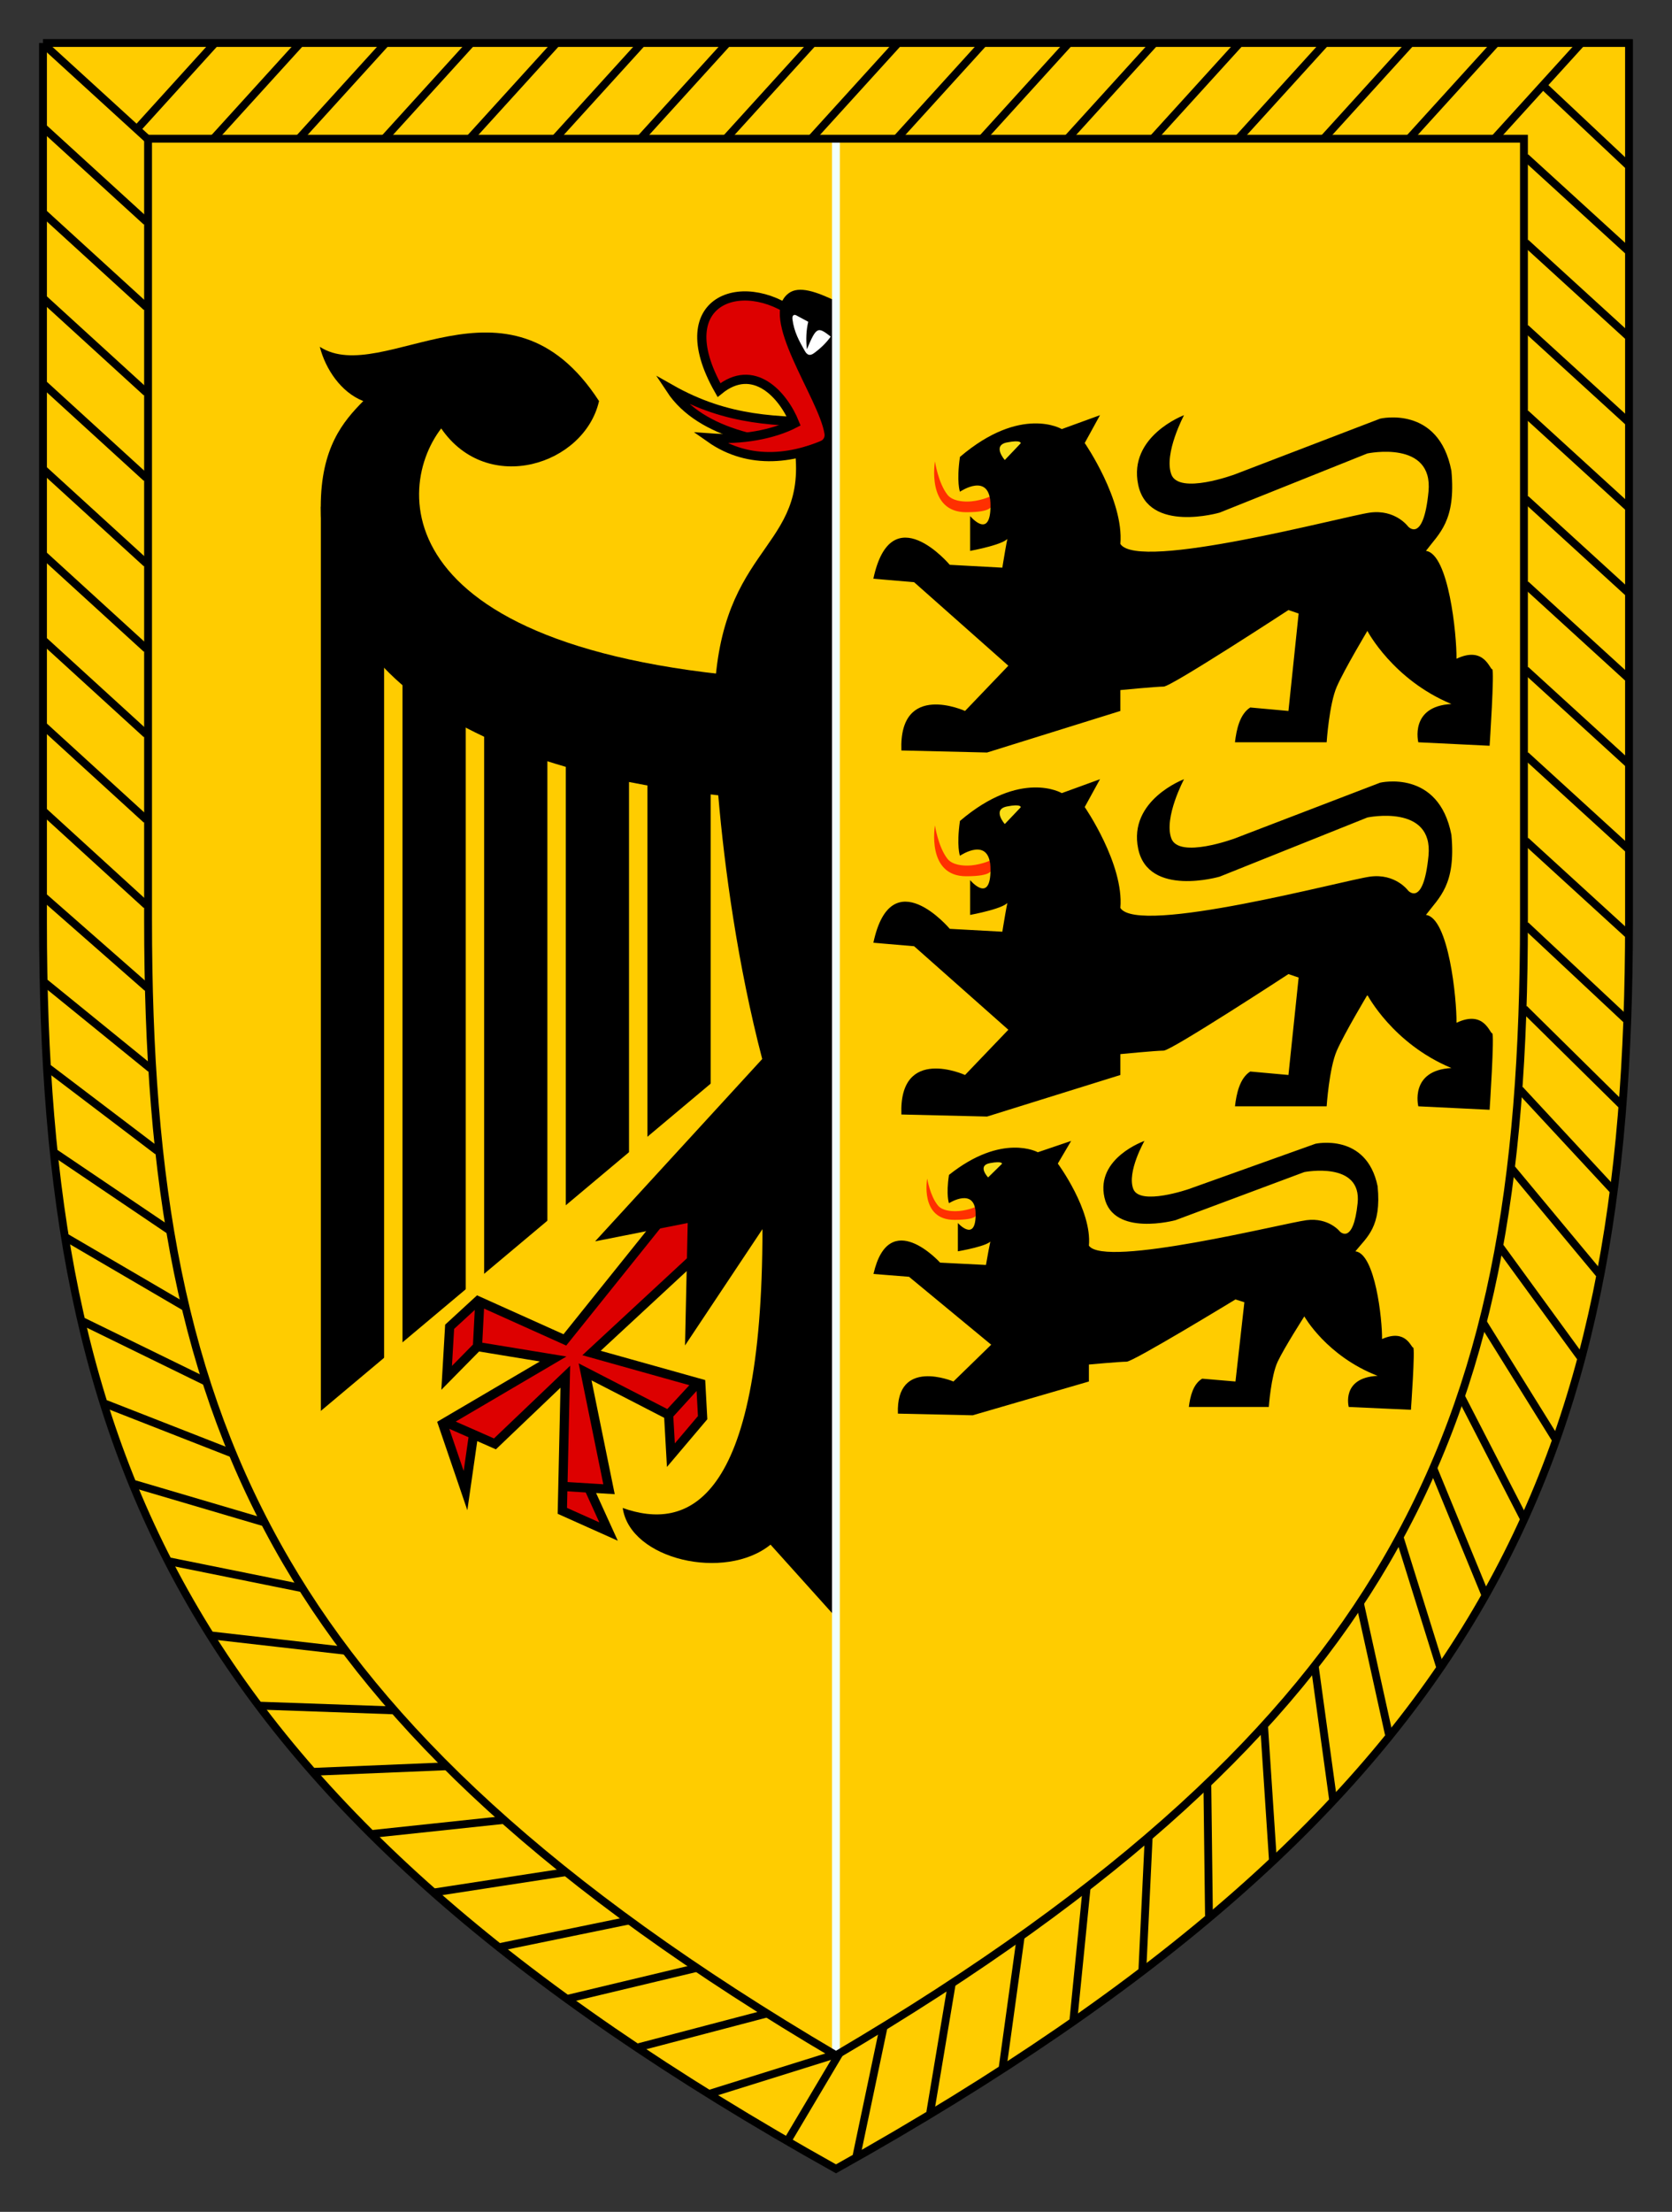 <?xml version="1.0" encoding="UTF-8" standalone="no"?>
<!-- Created with Inkscape (http://www.inkscape.org/) -->

<svg
   xmlns:dc="http://purl.org/dc/elements/1.1/"
   xmlns:cc="http://creativecommons.org/ns#"
   xmlns:rdf="http://www.w3.org/1999/02/22-rdf-syntax-ns#"
   xmlns:svg="http://www.w3.org/2000/svg"
   xmlns="http://www.w3.org/2000/svg"
   version="1.1"
   width="213.875"
   height="282.812"
   id="svg2">
  <rect width="100%" height="100%" fill="#333333" stroke="none"/>
  <defs
     id="defs4">
    <clipPath
       id="clipPath314">
      <path
         d="m 296.644,44.741 2.142,0 0,3.232 -2.142,0 0,-3.232 z"
         id="path316" />
    </clipPath>
    <clipPath
       id="clipPath330">
      <path
         d="m 296.902,37.203 1.765,0 0,2.994 -1.765,0 0,-2.994 z"
         id="path332" />
    </clipPath>
  </defs>
  <g
     transform="translate(-5.215,-5.021)"
     id="layer18"
     style="display:inline">
    <path
       d="m 10.715,10.521 0,112.375 c 0,34.569 4.492,62.639 19.531,88.156 14.636,24.834 39.734,47.739 81.906,71.281 42.172,-23.542 67.27,-46.447 81.906,-71.281 15.039,-25.518 19.531,-53.588 19.531,-88.156 l 0,-112.375 -202.875,0 z"
       id="path2990"
       style="fill:#ffcc00;fill-opacity:1;stroke:#000000;stroke-opacity:1" />
    <path
       d="m 112.152,22.771 -88,0 0,99.844 c 0,4.214 0.076,8.317 0.219,12.281 0.142,3.964 0.352,7.793 0.656,11.531 0.304,3.738 0.703,7.371 1.188,10.906 0.485,3.535 1.065,6.987 1.75,10.344 0.685,3.357 1.47,6.611 2.375,9.812 0.905,3.201 1.918,6.336 3.062,9.406 1.144,3.07 2.41,6.1 3.812,9.062 1.403,2.962 2.944,5.872 4.625,8.75 1.54,2.638 3.229,5.255 5.062,7.875 1.833,2.62 3.818,5.234 5.969,7.844 2.151,2.61 4.474,5.206 6.969,7.812 2.494,2.606 5.169,5.233 8.031,7.844 2.863,2.61 5.9,5.222 9.156,7.844 3.256,2.622 6.732,5.235 10.406,7.875 3.675,2.64 7.538,5.302 11.656,7.969 4.118,2.666 8.476,5.332 13.062,8.031 l 0,-245.031 z"
       id="path11042-1"
       style="fill:#ffcc00;fill-opacity:0.804;fill-rule:nonzero;stroke:none;display:inline" />
    <path
       d="M 10.969,10.819 24.036,22.747"
       id="path11974"
       style="fill:none;stroke:#000000;stroke-width:1px;stroke-linecap:butt;stroke-linejoin:miter;stroke-opacity:1" />
    <path
       d="M 23.948,33.368 10.881,21.444 M 23.948,44.291 10.881,32.368 M 23.948,55.215 10.881,43.292 M 23.948,66.139 10.881,54.215 M 23.948,77.062 10.881,65.139 M 23.948,87.986 10.881,76.063 M 23.948,98.91 10.881,86.987 m 13.067,22.847 -13.067,-11.923 m 13.067,22.847 -13.067,-11.923 M 24.061,131.324 10.881,119.758 M 24.493,141.659 10.973,130.676 m 14.411,21.532 -13.993,-10.62 m 15.398,20.676 -14.507,-9.798 m 16.512,19.624 -15.069,-8.808 m 17.751,18.354 -15.648,-7.65 m 19.063,16.864 -16.201,-6.34 M 39.065,199.687 22.386,194.77 M 43.99,208.115 26.947,204.673 m 22.686,11.444 -17.279,-1.976 m 23.277,9.573 -17.079,-0.602 m 23.88,7.744 -16.985,0.705 m 24.268,6.156 -16.788,1.783 m 24.777,4.881 -16.814,2.586 m 24.847,3.598 -16.46,3.381 m 25.271,2.646 -16.586,3.961 m 25.343,1.921 -16.368,4.296 m 25.88,0.7 -16.707,5.221 m 16.455,-5.073 -6.546,11.017 m 12.277,-14.704 -3.514,16.708 m 12.216,-22.206 -2.793,16.69 m 11.594,-22.632 -2.325,16.86 m 10.758,-23.173 -1.708,17.073 m 9.629,-23.402 -0.807,16.971 m 8.305,-23.867 0.21,17.045 m 7.039,-24.472 1.133,17.235 m 5.321,-24.969 2.369,17.232 m 3.42,-25.155 3.735,16.924 m 1.351,-25.269 5.157,16.52 m -0.821,-25.263 6.575,16.001 m -3,-25.12 7.929,15.394 m -5.097,-24.846 9.163,14.729 m -7.024,-24.466 10.237,14.044 m -8.716,-24.018 11.132,13.382 m -10.142,-23.55 11.852,12.775 m -11.304,-23.104 12.415,12.248 m -12.234,-22.926 12.854,12.028 m -12.85,-22.84 13.054,11.922 m -13.054,-22.846 13.067,11.923 m -13.067,-22.847 13.067,11.923 m -13.067,-22.847 13.067,11.923 m -13.067,-22.847 13.067,11.923 m -13.067,-22.847 13.067,11.923 m -13.067,-22.847 13.067,11.923 m -13.067,-22.847 13.067,11.923 m -13.067,-22.847 13.067,11.923 m -10.895,-21.162 10.895,10.238 M 196.355,22.78 207.342,10.687 M 185.431,22.78 196.418,10.687 M 174.507,22.78 185.494,10.687 M 163.583,22.78 174.571,10.687 M 152.66,22.78 163.647,10.687 M 141.736,22.78 152.723,10.687 M 130.812,22.78 141.799,10.687 M 119.889,22.78 130.876,10.687 M 108.965,22.78 119.952,10.687 M 98.041,22.78 109.028,10.687 M 87.118,22.78 98.105,10.687 M 76.194,22.78 87.181,10.687 M 65.27,22.78 76.257,10.687 M 54.346,22.78 65.333,10.687 M 43.423,22.78 54.41,10.687 M 32.499,22.78 43.486,10.687 M 22.849,21.395 32.562,10.687"
       id="path2383"
       style="fill:#ffffff;fill-opacity:1;stroke:#000000;stroke-width:1px;stroke-linecap:butt;stroke-linejoin:miter;stroke-opacity:1" />
  </g>
  <g
     id="layer19"
     style="display:inline">
    <path
       d="m 85.781,49.75 c 3.883,5.884 13.024,7.458 20.938,7.281 l -0.062,-3 C 99.39,53.855 93.165,53.927 85.781,49.75 z"
       id="path11397"
       style="fill:#dd0000;stroke:#000000;stroke-width:1.177;stroke-miterlimit:5" />
    <path
       d="m 106.938,54.375 -4.406,-13.562 c -6.854,-6.001 -17.358,-2.881 -10.562,9.062 4.413,-3.589 8.217,0.573 9.688,4.25 -2.765,1.441 -6.841,2.169 -10.812,1.875 4.99,3.507 10.912,2.795 16.094,0.125 l 0,-1.75 z"
       id="path12567"
       style="fill:#dd0000;stroke:#000000;stroke-width:1.177;stroke-miterlimit:5" />
    <path
       d="M 41.042,180.998 V 64.798 h 8.09 V 180.998 H 51.485 V 83.92 h 8.09 V 180.998 h 2.353 V 92.745 h 8.09 V 180.998 h 2.353 V 95.687 h 8.09 V 180.998 h 2.353 V 95.687 h 8.09 V 180.998"
       id="path11402" />
    <path
       d="m 106.938,125.104 v 56.305 H 39.836"
       id="path11404"
       style="fill:#ffcc00" />
    <path
       d="m 86.728,153.287 -14.474,18.033 -11.12,-5.001 -3.618,3.324 -0.382,6.531 3.942,-4.001 0.294,-5.648 -0.294,5.648 9.678,1.589 -14.12,8.296 2.912,8.531 1.03,-7.178 -3.677,-1.618 6.413,2.824 9.002,-8.59 -0.382,17.151 5.913,2.648 -2.53,-5.56 -3.177,-0.206 5.766,0.353 -3.059,-15.003 10.679,5.501 3.56,-3.913 -3.56,3.854 0.294,5.207 4.06,-4.795 -0.235,-4.354 L 75.666,172.996 92.876,157.052"
       id="path11406"
       style="fill:#dd0000;stroke:#000000;stroke-width:1.177;stroke-miterlimit:5" />
    <path
       d="m 106.938,87.156 c -57.117,-1.489 -56.872,-24.097 -50.5,-32.375 5.942,8.649 18.334,4.649 20.188,-3.5 -11.738,-18.092 -27.629,-1.701 -35.719,-6.938 0.735,2.854 2.709,5.82 5.562,6.938 -2.559,2.589 -5.438,5.941 -5.438,13.531 0,24.917 25.78,34.257 50.844,36.875 0.794,9.296 2.507,21.79 5.625,33.719 l -21.375,23.312 11.844,-2.344 -0.344,15.656 9.906,-14.875 c 0,35.463 -9.785,38.539 -17.875,35.656 0.941,6.619 13.111,9.394 18.906,4.688 l 8.375,9.312 0,-119.656 z"
       id="path12547" />
    <path
       d="m 106.938,38.5 c -2.491,-1.187 -4.727,-2.001 -6.062,-1 -4.001,3.001 3.888,13.411 4.594,18 0.235,1.677 -3.719,1.189 -3.719,2.719 1.118,12.561 -10.406,11.698 -10.406,32.938 l 15.594,4.781 0,-57.438 z"
       id="path12533" />
    <path
       d="m 101.842,40.314 c -0.256,-0.135 -0.535,-0.003 -0.477,0.485 0.2,1.642 0.883,2.845 1.58,4.068 0.256,0.447 0.58,0.727 1.18,0.288 0.812,-0.594 1.556,-1.297 2.139,-2.118 -1.641,-1.259 -1.818,-1.333 -3.048,1.621 -0.144,-1.197 -0.088,-2.471 0.171,-3.515"
       id="path11414"
       style="fill:#ffffff" />
    <path
       d="m 106.93,17.75 88,0 0,99.844 c 0,4.214 -0.076,8.317 -0.219,12.281 -0.142,3.964 -0.352,7.793 -0.656,11.531 -0.304,3.738 -0.703,7.371 -1.188,10.906 -0.485,3.535 -1.065,6.987 -1.75,10.344 -0.685,3.357 -1.47,6.611 -2.375,9.812 -0.905,3.201 -1.918,6.336 -3.062,9.406 -1.144,3.07 -2.41,6.1 -3.812,9.062 -1.403,2.962 -2.945,5.872 -4.625,8.75 -1.54,2.638 -3.229,5.255 -5.062,7.875 -1.833,2.62 -3.818,5.234 -5.969,7.844 -2.151,2.61 -4.474,5.206 -6.969,7.812 -2.494,2.606 -5.169,5.233 -8.031,7.844 -2.863,2.61 -5.9,5.222 -9.156,7.844 -3.256,2.622 -6.732,5.235 -10.406,7.875 -3.675,2.64 -7.538,5.302 -11.656,7.969 -4.118,2.666 -8.476,5.332 -13.062,8.031 l 0,-245.031 z"
       id="path11042-16"
       style="opacity:0.801;fill:#ffffff;fill-opacity:1;fill-rule:nonzero;stroke:none;display:inline" />
  </g>
  <g
     id="layer21"
     style="display:inline">
    <path
       d="m 106.93,17.75 88,0 0,99.844 c 0,4.214 -0.076,8.317 -0.219,12.281 -0.142,3.964 -0.352,7.793 -0.656,11.531 -0.304,3.738 -0.703,7.371 -1.188,10.906 -0.485,3.535 -1.065,6.987 -1.75,10.344 -0.685,3.357 -1.47,6.611 -2.375,9.812 -0.905,3.201 -1.918,6.336 -3.062,9.406 -1.144,3.07 -2.41,6.1 -3.812,9.062 -1.403,2.962 -2.945,5.872 -4.625,8.75 -1.54,2.638 -3.229,5.255 -5.062,7.875 -1.833,2.62 -3.818,5.234 -5.969,7.844 -2.151,2.61 -4.474,5.206 -6.969,7.812 -2.494,2.606 -5.169,5.233 -8.031,7.844 -2.863,2.61 -5.9,5.222 -9.156,7.844 -3.256,2.622 -6.732,5.235 -10.406,7.875 -3.675,2.64 -7.538,5.302 -11.656,7.969 -4.118,2.666 -8.476,5.332 -13.062,8.031 l 0,-245.031 z"
       id="path11042"
       style="fill:#ffcc00;fill-opacity:1;fill-rule:nonzero;stroke:none;display:inline" />
    <g
       transform="matrix(0.504,0,0,0.642,93.827,8.485)"
       id="g1337">
      <g
         id="g1339">
        <path
           d="m 61.464,227.997 c -0.053,-0.388 -0.111,-0.803 -0.111,-0.803 0,0 -2.435,0.812 -5.078,0.812 -0.935,0 -3.258,-0.067 -4.372,-1.118 -2.036,-1.923 -2.745,-5.388 -2.745,-5.388 0,0 -1.953,8.234 6.913,8.234 6.066,0 5.483,-1.08 5.483,-1.08 0,0 -0.044,-0.318 -0.091,-0.657 z"
           id="path1341"
           style="fill:#ff3000" />
      </g>
      <path
         d="m 35.528,240.505 9.019,0.563 20.856,13.528 -9.583,7.327 c 0,0 -14.655,-4.874 -14.092,6.399 l 18.966,0.332 29.507,-6.731 0,-3.382 c 0,0 7.892,-0.564 9.583,-0.564 1.689,0 27.617,-12.399 27.617,-12.399 l 2.256,0.564 -2.256,15.781 -8.454,-0.562 c -2.32,1.082 -3.049,3.558 -3.382,5.636 l 20.292,0 c 0,0 0.562,-6.2 2.254,-9.02 1.69,-2.817 6.765,-9.019 6.765,-9.019 0,0 5.636,7.893 18.599,11.838 -9.319,0.362 -7.325,6.2 -7.325,6.2 l 15.781,0.562 c 0,0 1.126,-12.399 0.562,-12.399 -0.562,0 -1.79,-3.812 -7.891,-1.691 0.066,-3.847 -1.725,-17.008 -6.764,-17.472 2.919,-2.853 6.665,-4.842 5.636,-12.965 -2.817,-10.709 -15.781,-8.454 -15.781,-8.454 l -32.128,9.018 c 0,0 -12.399,3.382 -14.092,0 -1.689,-3.382 2.82,-9.581 2.82,-9.581 0,0 -12.4,3.382 -10.146,11.272 2.256,7.891 18.036,4.509 18.036,4.509 l 32.693,-9.582 c 0,0 14.652,-2.254 13.526,6.2 -1.126,8.455 -4.51,5.637 -4.51,5.637 0,0 -2.816,-2.819 -8.453,-2.255 -5.638,0.565 -51.293,9.582 -55.239,5.073 0.83,-7.095 -7.89,-16.346 -7.89,-16.346 l 3.381,-4.509 -8.455,2.254 c 0,0 -9.019,-3.945 -22.546,4.51 -0.793,4.077 0,5.636 0,5.636 0,0 6.765,-3.382 6.765,2.255 0,5.636 -4.51,1.692 -4.51,1.692 l 0,5.636 c 0,0 8.456,-1.128 8.456,-2.256 0,-1.126 -1.326,4.974 -1.326,4.974 l -11.638,-0.464 c 0,0 -12.965,-11.273 -16.911,2.254 z"
         id="path552_3_" />
      <g
         id="g1344">
        <path
           d="m 68.14,218.567 -3.524,2.712 c 0,0 -2.861,-2.36 0.474,-2.847 3.253,-0.475 3.05,0.135 3.05,0.135 z"
           id="path1346"
           style="fill:#f9dd16" />
      </g>
    </g>
    <g
       transform="matrix(0.47,0,0,0.642,101.6,8.485)"
       id="g1348">
      <g
         id="g1350">
        <path
           d="m 53.419,159.162 c -0.066,-0.477 -0.137,-0.986 -0.137,-0.986 0,0 -2.993,0.998 -6.243,0.998 -1.149,0 -4.006,-0.083 -5.375,-1.375 -2.503,-2.364 -3.375,-6.625 -3.375,-6.625 0,0 -2.401,10.125 8.5,10.125 7.458,0 6.742,-1.328 6.742,-1.328 0,0 -0.054,-0.392 -0.112,-0.809 z"
           id="path1352"
           style="fill:#ff3000" />
      </g>
      <path
         d="m 21.528,174.542 11.089,0.693 25.644,16.634 -11.783,9.009 c 0,0 -18.019,-5.992 -17.327,7.869 l 23.321,0.408 36.281,-8.277 0,-4.158 c 0,0 9.703,-0.693 11.783,-0.693 2.077,0 33.958,-15.246 33.958,-15.246 l 2.773,0.693 -2.773,19.404 -10.396,-0.691 c -2.853,1.331 -3.749,4.375 -4.158,6.93 l 24.951,0 c 0,0 0.691,-7.623 2.771,-11.09 2.078,-3.465 8.317,-11.089 8.317,-11.089 0,0 6.93,9.704 22.868,14.556 -11.458,0.445 -9.007,7.623 -9.007,7.623 l 19.404,0.691 c 0,0 1.385,-15.246 0.692,-15.246 -0.692,0 -2.201,-4.688 -9.703,-2.079 0.082,-4.729 -2.12,-20.913 -8.316,-21.483 3.589,-3.507 8.195,-5.953 6.93,-15.941 -3.464,-13.167 -19.404,-10.395 -19.404,-10.395 l -39.504,11.088 c 0,0 -15.246,4.158 -17.327,0 -2.077,-4.158 3.467,-11.781 3.467,-11.781 0,0 -15.247,4.158 -12.476,13.861 2.773,9.701 22.177,5.543 22.177,5.543 l 40.199,-11.781 c 0,0 18.017,-2.771 16.632,7.624 -1.385,10.396 -5.545,6.931 -5.545,6.931 0,0 -3.463,-3.467 -10.395,-2.773 -6.932,0.695 -63.068,11.782 -67.92,6.238 1.02,-8.724 -9.701,-20.098 -9.701,-20.098 l 4.158,-5.545 -10.396,2.771 c 0,0 -11.089,-4.851 -27.722,5.545 -0.976,5.014 0,6.931 0,6.931 0,0 8.318,-4.159 8.318,2.772 0,6.93 -5.546,2.08 -5.546,2.08 l 0,6.93 c 0,0 10.397,-1.387 10.397,-2.773 0,-1.385 -1.631,6.115 -1.631,6.115 L 42.321,171.771 c 0,0 -15.941,-13.861 -20.793,2.771 z"
         id="path552_2_" />
      <g
         id="g1355">
        <path
           d="m 61.627,147.568 -4.333,3.334 c 0,0 -3.517,-2.902 0.583,-3.5 4,-0.584 3.75,0.166 3.75,0.166 z"
           id="path1357"
           style="fill:#f9dd16" />
      </g>
    </g>
    <g
       transform="matrix(0.47,0,0,0.642,102.07,8.485)"
       id="g1359">
      <g
         id="g1361">
        <path
           d="m 52.419,86.662 c -0.066,-0.476 -0.137,-0.986 -0.137,-0.986 0,0 -2.993,0.998 -6.243,0.998 -1.149,0 -4.006,-0.083 -5.375,-1.375 -2.503,-2.364 -3.375,-6.625 -3.375,-6.625 0,0 -2.401,10.125 8.5,10.125 7.458,0 6.742,-1.328 6.742,-1.328 0,0 -0.054,-0.391 -0.112,-0.808 z"
           id="path1363"
           style="fill:#ff3000" />
      </g>
      <path
         d="m 20.528,102.042 11.089,0.693 25.644,16.634 -11.783,9.009 c 0,0 -18.019,-5.993 -17.327,7.869 l 23.321,0.408 36.281,-8.277 0,-4.158 c 0,0 9.703,-0.693 11.783,-0.693 2.077,0 33.958,-15.247 33.958,-15.247 l 2.773,0.693 -2.773,19.405 -10.396,-0.692 c -2.853,1.332 -3.749,4.375 -4.158,6.93 l 24.951,0 c 0,0 0.691,-7.624 2.771,-11.089 2.078,-3.466 8.317,-11.089 8.317,-11.089 0,0 6.93,9.704 22.868,14.555 -11.458,0.446 -9.007,7.624 -9.007,7.624 l 19.404,0.691 c 0,0 1.385,-15.247 0.692,-15.247 -0.692,0 -2.201,-4.688 -9.703,-2.079 0.082,-4.729 -2.12,-20.913 -8.316,-21.483 3.589,-3.507 8.195,-5.953 6.93,-15.941 -3.464,-13.167 -19.404,-10.395 -19.404,-10.395 l -39.504,11.088 c 0,0 -15.246,4.158 -17.327,0 -2.077,-4.158 3.467,-11.781 3.467,-11.781 0,0 -15.247,4.158 -12.476,13.861 2.773,9.702 22.177,5.543 22.177,5.543 l 40.199,-11.781 c 0,0 18.017,-2.771 16.632,7.624 -1.385,10.396 -5.545,6.93 -5.545,6.93 0,0 -3.463,-3.466 -10.395,-2.772 -6.932,0.694 -63.068,11.782 -67.92,6.238 1.02,-8.724 -9.701,-20.099 -9.701,-20.099 l 4.158,-5.544 -10.396,2.772 c 0,0 -11.089,-4.851 -27.722,5.544 -0.976,5.014 0,6.931 0,6.931 0,0 8.318,-4.159 8.318,2.772 0,6.93 -5.546,2.08 -5.546,2.08 l 0,6.93 c 0,0 10.397,-1.386 10.397,-2.773 0,-1.386 -1.631,6.115 -1.631,6.115 l -14.31,-0.57 c 0,0 -15.941,-13.861 -20.793,2.771 z"
         id="path552" />
      <g
         id="g1366">
        <path
           d="m 60.627,75.068 -4.333,3.333 c 0,0 -3.517,-2.902 0.583,-3.5 4,-0.583 3.75,0.167 3.75,0.167 z"
           id="path1368"
           style="fill:#f9dd16" />
      </g>
    </g>
  </g>
  <g
     id="layer22"
     style="display:inline">
    <path
       d="m 106.928,262.793 0,-245.2"
       id="path13247"
       style="fill:#ffffff;stroke:#f1ffff;stroke-width:1px;stroke-linecap:butt;stroke-linejoin:miter;stroke-opacity:1" />
  </g>
  <g
     id="layer24">
    <path
       d="m 18.94,17.737 0,99.865 c 0,33.713 4.243,59.049 17.687,82.075 12.322,21.104 33.616,41.521 70.311,63.118 36.695,-21.597 57.989,-42.014 70.311,-63.118 13.444,-23.026 17.687,-48.362 17.687,-82.075 l 0,-99.865 -175.995,0 z"
       id="path2992"
       style="fill:none;stroke:#000000;stroke-width:1.005;display:inline" />
  </g>
</svg>
